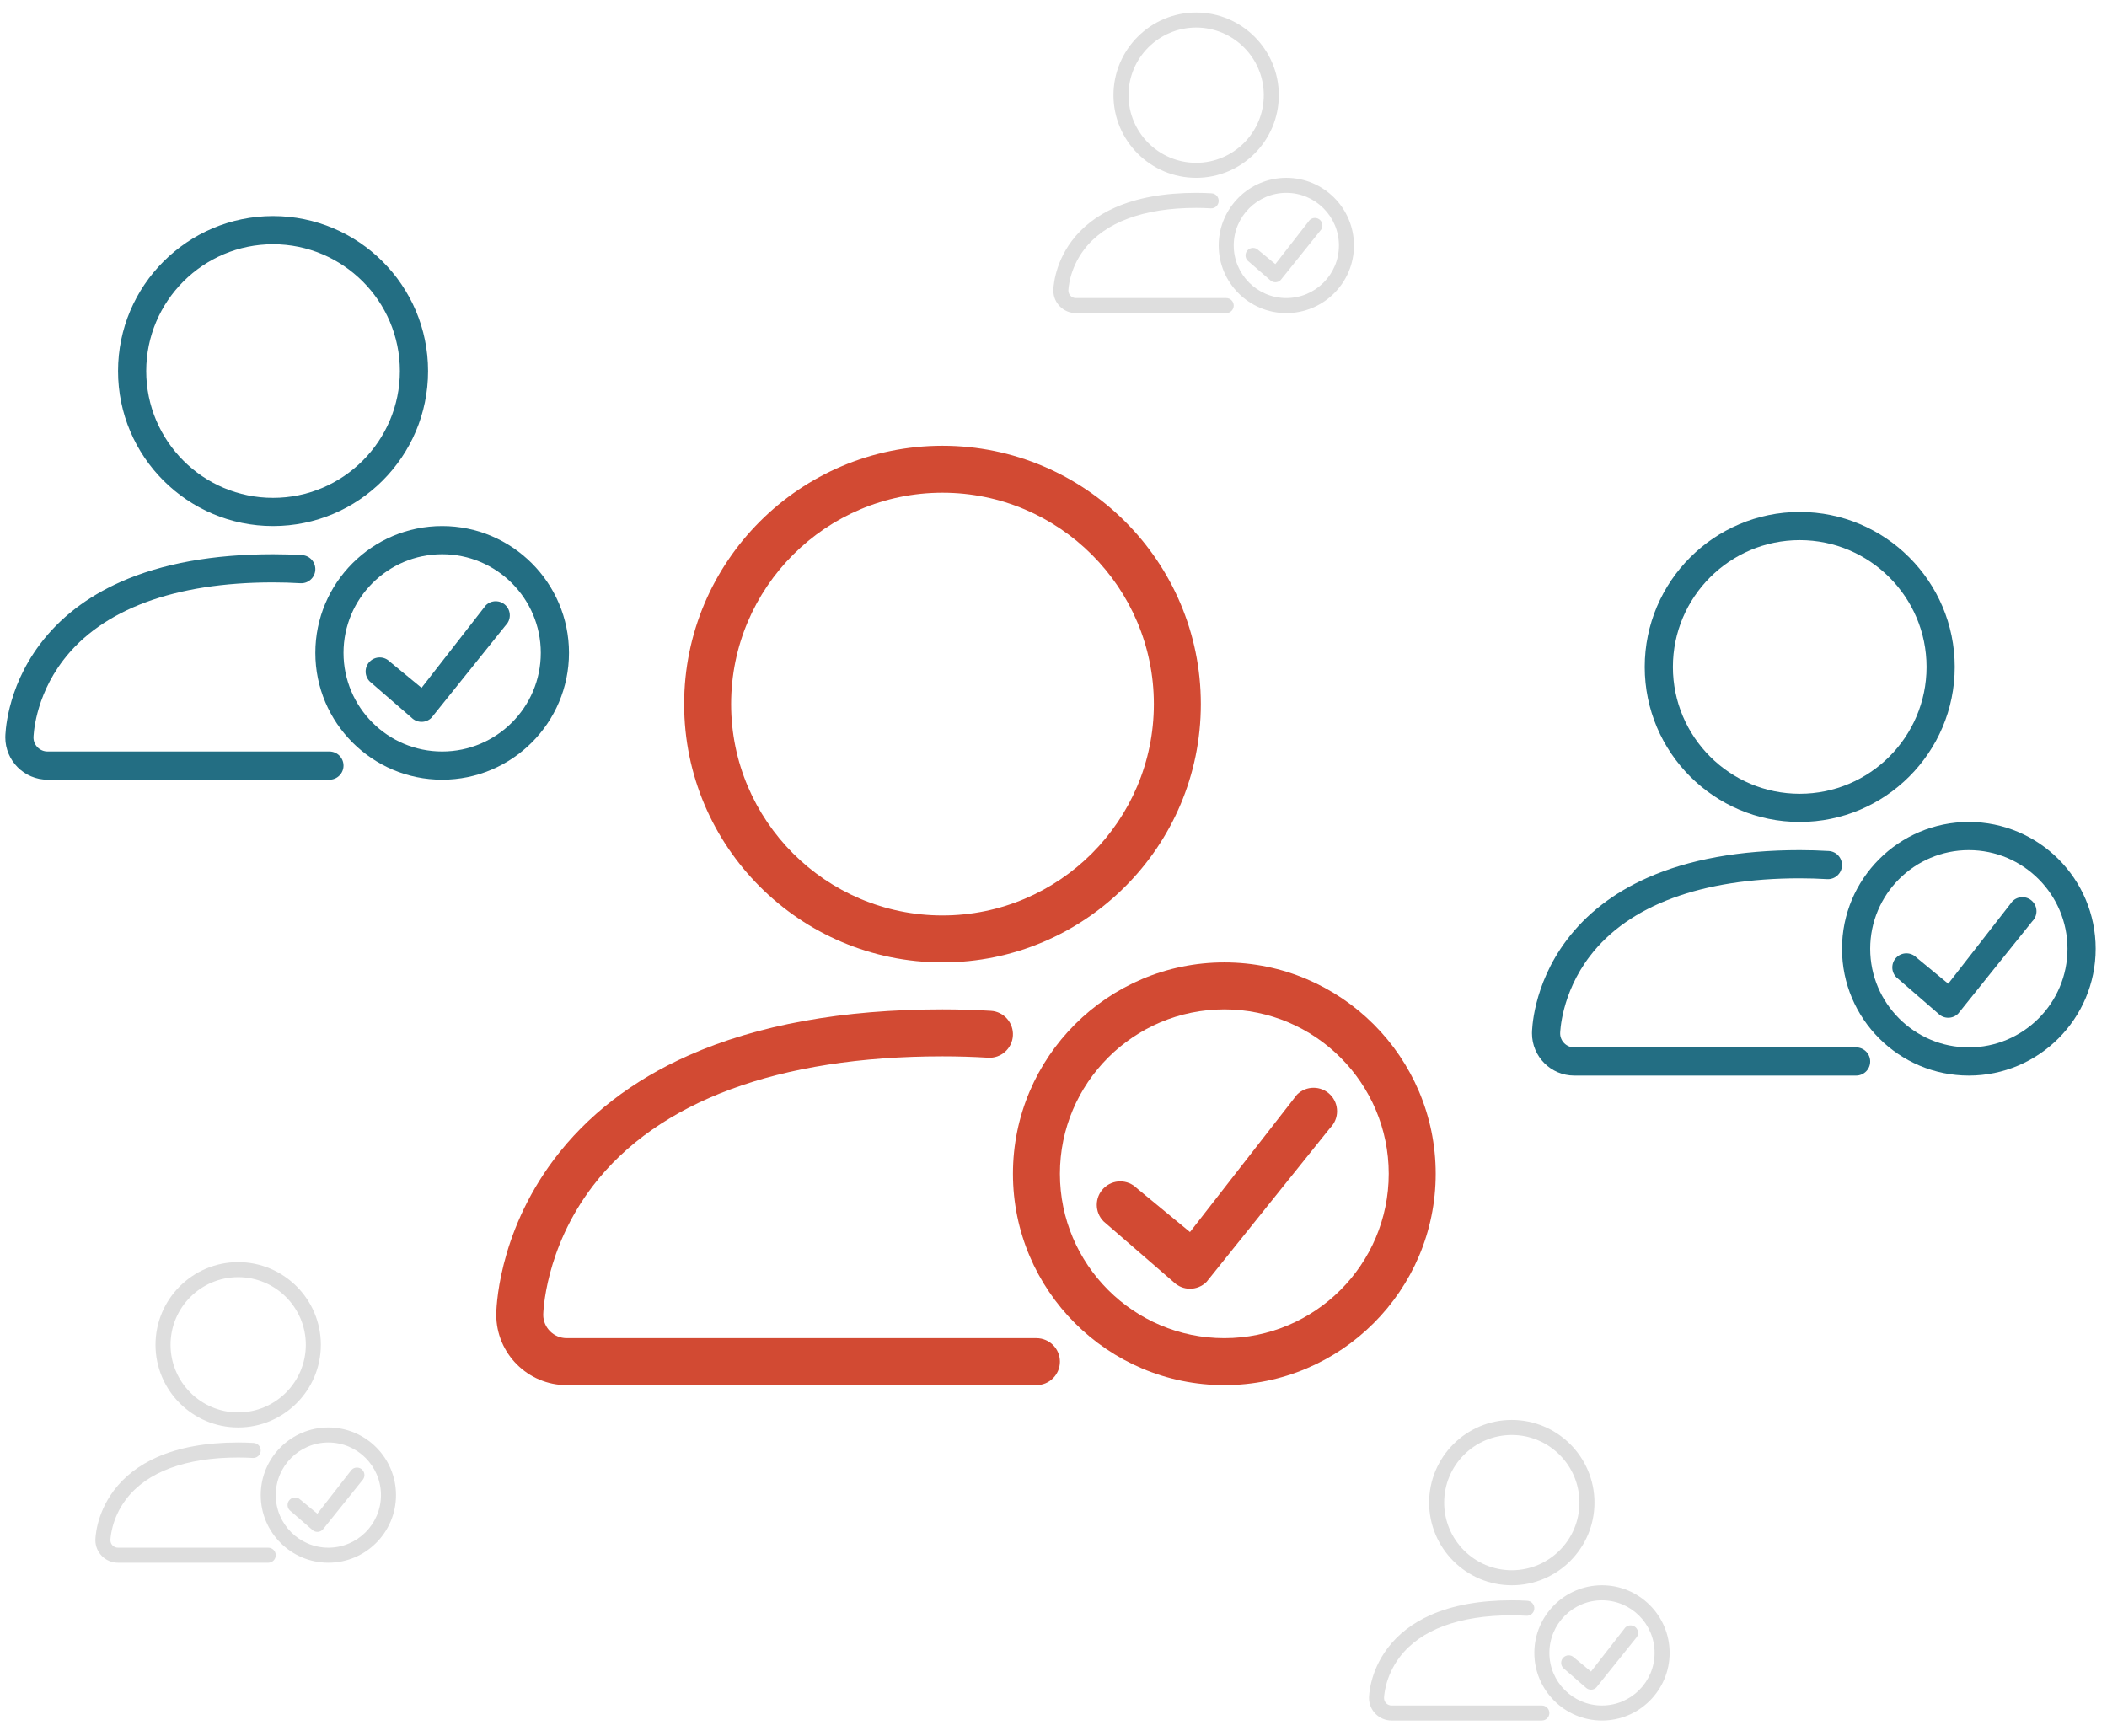 <?xml version="1.0" encoding="UTF-8"?>
<svg width="267px" height="220px" viewBox="0 0 267 220" version="1.1" xmlns="http://www.w3.org/2000/svg" xmlns:xlink="http://www.w3.org/1999/xlink">
    <!-- Generator: Sketch 52.6 (67491) - http://www.bohemiancoding.com/sketch -->
    <title>Slice 1</title>
    <desc>Created with Sketch.</desc>
    <g id="Page-1" stroke="none" stroke-width="1" fill="none" fill-rule="evenodd">
        <g id="Group" transform="translate(62.551, 56.227)" fill="#D24A33">
            <g id="0858-checkmark-circle" transform="translate(72.49, 76.326)">
                <path d="M13.653,29.902 L4.815,22.245 C3.654,21.084 3.654,19.197 4.815,18.037 C5.976,16.876 7.862,16.876 9.023,18.037 L15.754,23.587 L29.313,6.173 C30.473,5.012 32.36,5.012 33.521,6.173 C34.682,7.334 34.682,9.22 33.521,10.381 L17.855,29.902 C17.272,30.486 16.51,30.771 15.748,30.771 C14.998,30.771 14.236,30.48 13.653,29.902 Z" id="Path"></path>
            </g>
            <g id="0288-user-plus" transform="translate(0.334, 0.265)">
                <path d="M56.548,65.476 C38.494,65.476 23.81,50.792 23.81,32.738 C23.81,14.685 38.494,0 56.548,0 C74.601,0 89.286,14.685 89.286,32.738 C89.286,50.792 74.601,65.476 56.548,65.476 Z M56.548,5.952 C41.78,5.952 29.762,17.97 29.762,32.738 C29.762,47.506 41.78,59.524 56.548,59.524 C71.315,59.524 83.333,47.506 83.333,32.738 C83.333,17.97 71.315,5.952 56.548,5.952 Z" id="Shape" fill-rule="nonzero"></path>
                <path d="M68.452,119.048 L8.929,119.048 C4.006,119.048 0,115.042 0,110.119 C0,109.714 0.083,100.089 7.292,90.476 C11.488,84.881 17.232,80.435 24.369,77.268 C33.083,73.393 43.911,71.429 56.548,71.429 C58.637,71.429 60.702,71.494 62.685,71.613 C64.327,71.714 65.571,73.131 65.47,74.768 C65.369,76.405 63.952,77.661 62.315,77.554 C60.452,77.44 58.512,77.381 56.548,77.381 C35.792,77.381 20.476,83.054 12.256,93.786 C6.095,101.827 5.958,110.048 5.952,110.131 C5.952,111.762 7.286,113.095 8.929,113.095 L68.452,113.095 C70.095,113.095 71.429,114.429 71.429,116.071 C71.429,117.714 70.095,119.048 68.452,119.048 Z" id="Path"></path>
                <path d="M92.262,119.048 C77.494,119.048 65.476,107.03 65.476,92.262 C65.476,77.494 77.494,65.476 92.262,65.476 C107.03,65.476 119.048,77.494 119.048,92.262 C119.048,107.03 107.03,119.048 92.262,119.048 Z M92.262,71.429 C80.774,71.429 71.429,80.774 71.429,92.262 C71.429,103.75 80.774,113.095 92.262,113.095 C103.75,113.095 113.095,103.75 113.095,92.262 C113.095,80.774 103.75,71.429 92.262,71.429 Z" id="Shape" fill-rule="nonzero"></path>
            </g>
        </g>
        <g id="Group-Copy" transform="translate(0.273, 27.023)" fill="#236E83">
            <g id="0858-checkmark-circle" transform="translate(45.694, 48.995)">
                <path d="M6.192,14.941 L0.889,10.347 C0.192,9.651 0.192,8.518 0.889,7.822 C1.585,7.126 2.717,7.126 3.414,7.822 L7.452,11.152 L15.588,0.704 C16.284,0.007 17.416,0.007 18.113,0.704 C18.809,1.4 18.809,2.532 18.113,3.229 L8.713,14.941 C8.363,15.291 7.906,15.463 7.449,15.463 C6.999,15.463 6.542,15.288 6.192,14.941 Z" id="Path"></path>
            </g>
            <g id="0288-user-plus" transform="translate(0.4, 0.359)">
                <path d="M33.929,39.286 C23.096,39.286 14.286,30.475 14.286,19.643 C14.286,8.811 23.096,0 33.929,0 C44.761,0 53.571,8.811 53.571,19.643 C53.571,30.475 44.761,39.286 33.929,39.286 Z M33.929,3.571 C25.068,3.571 17.857,10.782 17.857,19.643 C17.857,28.504 25.068,35.714 33.929,35.714 C42.789,35.714 50,28.504 50,19.643 C50,10.782 42.789,3.571 33.929,3.571 Z" id="Shape" fill-rule="nonzero"></path>
                <path d="M41.071,71.429 L5.357,71.429 C2.404,71.429 0,69.025 0,66.071 C0,65.829 0.05,60.054 4.375,54.286 C6.893,50.929 10.339,48.261 14.621,46.361 C19.85,44.036 26.346,42.857 33.929,42.857 C35.182,42.857 36.421,42.896 37.611,42.968 C38.596,43.029 39.343,43.879 39.282,44.861 C39.221,45.843 38.371,46.596 37.389,46.532 C36.271,46.464 35.107,46.429 33.929,46.429 C21.475,46.429 12.286,49.832 7.354,56.271 C3.657,61.096 3.575,66.029 3.571,66.079 C3.571,67.057 4.371,67.857 5.357,67.857 L41.071,67.857 C42.057,67.857 42.857,68.657 42.857,69.643 C42.857,70.629 42.057,71.429 41.071,71.429 Z" id="Path"></path>
                <path d="M55.357,71.429 C46.496,71.429 39.286,64.218 39.286,55.357 C39.286,46.496 46.496,39.286 55.357,39.286 C64.218,39.286 71.429,46.496 71.429,55.357 C71.429,64.218 64.218,71.429 55.357,71.429 Z M55.357,42.857 C48.464,42.857 42.857,48.464 42.857,55.357 C42.857,62.25 48.464,67.857 55.357,67.857 C62.25,67.857 67.857,62.25 67.857,55.357 C67.857,48.464 62.25,42.857 55.357,42.857 Z" id="Shape" fill-rule="nonzero"></path>
            </g>
        </g>
        <g id="Group-Copy-2" transform="translate(132.734, 0.859)" fill="#DEDEDE">
            <g id="0858-checkmark-circle" transform="translate(24.837, 26.064)">
                <path d="M3.369,8.569 L0.541,6.118 C0.169,5.747 0.169,5.143 0.541,4.772 C0.912,4.4 1.516,4.4 1.887,4.772 L4.041,6.548 L8.38,0.975 C8.751,0.604 9.355,0.604 9.727,0.975 C10.098,1.347 10.098,1.951 9.727,2.322 L4.714,8.569 C4.527,8.755 4.283,8.847 4.039,8.847 C3.799,8.847 3.556,8.753 3.369,8.569 Z" id="Path"></path>
            </g>
            <g id="0288-user-plus" transform="translate(0.747, 0.725)">
                <path d="M18.095,20.952 C12.318,20.952 7.619,16.253 7.619,10.476 C7.619,4.699 12.318,0 18.095,0 C23.872,0 28.571,4.699 28.571,10.476 C28.571,16.253 23.872,20.952 18.095,20.952 Z M18.095,1.905 C13.37,1.905 9.524,5.75 9.524,10.476 C9.524,15.202 13.37,19.048 18.095,19.048 C22.821,19.048 26.667,15.202 26.667,10.476 C26.667,5.75 22.821,1.905 18.095,1.905 Z" id="Shape" fill-rule="nonzero"></path>
                <path d="M21.905,38.095 L2.857,38.095 C1.282,38.095 0,36.813 0,35.238 C0,35.109 0.027,32.029 2.333,28.952 C3.676,27.162 5.514,25.739 7.798,24.726 C10.587,23.486 14.051,22.857 18.095,22.857 C18.764,22.857 19.425,22.878 20.059,22.916 C20.585,22.949 20.983,23.402 20.95,23.926 C20.918,24.45 20.465,24.851 19.941,24.817 C19.345,24.781 18.724,24.762 18.095,24.762 C11.453,24.762 6.552,26.577 3.922,30.011 C1.95,32.585 1.907,35.215 1.905,35.242 C1.905,35.764 2.331,36.19 2.857,36.19 L21.905,36.19 C22.43,36.19 22.857,36.617 22.857,37.143 C22.857,37.669 22.43,38.095 21.905,38.095 Z" id="Path"></path>
                <path d="M29.524,38.095 C24.798,38.095 20.952,34.25 20.952,29.524 C20.952,24.798 24.798,20.952 29.524,20.952 C34.25,20.952 38.095,24.798 38.095,29.524 C38.095,34.25 34.25,38.095 29.524,38.095 Z M29.524,22.857 C25.848,22.857 22.857,25.848 22.857,29.524 C22.857,33.2 25.848,36.19 29.524,36.19 C33.2,36.19 36.19,33.2 36.19,29.524 C36.19,25.848 33.2,22.857 29.524,22.857 Z" id="Shape" fill-rule="nonzero"></path>
            </g>
        </g>
        <g id="Group-Copy-4" transform="translate(11.34, 159.227)" fill="#DEDEDE">
            <g id="0858-checkmark-circle" transform="translate(24.837, 26.064)">
                <path d="M3.369,8.569 L0.541,6.118 C0.169,5.747 0.169,5.143 0.541,4.772 C0.912,4.4 1.516,4.4 1.887,4.772 L4.041,6.548 L8.38,0.975 C8.751,0.604 9.355,0.604 9.727,0.975 C10.098,1.347 10.098,1.951 9.727,2.322 L4.714,8.569 C4.527,8.755 4.283,8.847 4.039,8.847 C3.799,8.847 3.556,8.753 3.369,8.569 Z" id="Path"></path>
            </g>
            <g id="0288-user-plus" transform="translate(0.747, 0.725)">
                <path d="M18.095,20.952 C12.318,20.952 7.619,16.253 7.619,10.476 C7.619,4.699 12.318,0 18.095,0 C23.872,0 28.571,4.699 28.571,10.476 C28.571,16.253 23.872,20.952 18.095,20.952 Z M18.095,1.905 C13.37,1.905 9.524,5.75 9.524,10.476 C9.524,15.202 13.37,19.048 18.095,19.048 C22.821,19.048 26.667,15.202 26.667,10.476 C26.667,5.75 22.821,1.905 18.095,1.905 Z" id="Shape" fill-rule="nonzero"></path>
                <path d="M21.905,38.095 L2.857,38.095 C1.282,38.095 0,36.813 0,35.238 C0,35.109 0.027,32.029 2.333,28.952 C3.676,27.162 5.514,25.739 7.798,24.726 C10.587,23.486 14.051,22.857 18.095,22.857 C18.764,22.857 19.425,22.878 20.059,22.916 C20.585,22.949 20.983,23.402 20.95,23.926 C20.918,24.45 20.465,24.851 19.941,24.817 C19.345,24.781 18.724,24.762 18.095,24.762 C11.453,24.762 6.552,26.577 3.922,30.011 C1.95,32.585 1.907,35.215 1.905,35.242 C1.905,35.764 2.331,36.19 2.857,36.19 L21.905,36.19 C22.43,36.19 22.857,36.617 22.857,37.143 C22.857,37.669 22.43,38.095 21.905,38.095 Z" id="Path"></path>
                <path d="M29.524,38.095 C24.798,38.095 20.952,34.25 20.952,29.524 C20.952,24.798 24.798,20.952 29.524,20.952 C34.25,20.952 38.095,24.798 38.095,29.524 C38.095,34.25 34.25,38.095 29.524,38.095 Z M29.524,22.857 C25.848,22.857 22.857,25.848 22.857,29.524 C22.857,33.2 25.848,36.19 29.524,36.19 C33.2,36.19 36.19,33.2 36.19,29.524 C36.19,25.848 33.2,22.857 29.524,22.857 Z" id="Shape" fill-rule="nonzero"></path>
            </g>
        </g>
        <g id="Group-Copy-5" transform="translate(172.734, 179.227)" fill="#DEDEDE">
            <g id="0858-checkmark-circle" transform="translate(24.837, 26.064)">
                <path d="M3.369,8.569 L0.541,6.118 C0.169,5.747 0.169,5.143 0.541,4.772 C0.912,4.4 1.516,4.4 1.887,4.772 L4.041,6.548 L8.38,0.975 C8.751,0.604 9.355,0.604 9.727,0.975 C10.098,1.347 10.098,1.951 9.727,2.322 L4.714,8.569 C4.527,8.755 4.283,8.847 4.039,8.847 C3.799,8.847 3.556,8.753 3.369,8.569 Z" id="Path"></path>
            </g>
            <g id="0288-user-plus" transform="translate(0.747, 0.725)">
                <path d="M18.095,20.952 C12.318,20.952 7.619,16.253 7.619,10.476 C7.619,4.699 12.318,0 18.095,0 C23.872,0 28.571,4.699 28.571,10.476 C28.571,16.253 23.872,20.952 18.095,20.952 Z M18.095,1.905 C13.37,1.905 9.524,5.75 9.524,10.476 C9.524,15.202 13.37,19.048 18.095,19.048 C22.821,19.048 26.667,15.202 26.667,10.476 C26.667,5.75 22.821,1.905 18.095,1.905 Z" id="Shape" fill-rule="nonzero"></path>
                <path d="M21.905,38.095 L2.857,38.095 C1.282,38.095 0,36.813 0,35.238 C0,35.109 0.027,32.029 2.333,28.952 C3.676,27.162 5.514,25.739 7.798,24.726 C10.587,23.486 14.051,22.857 18.095,22.857 C18.764,22.857 19.425,22.878 20.059,22.916 C20.585,22.949 20.983,23.402 20.95,23.926 C20.918,24.45 20.465,24.851 19.941,24.817 C19.345,24.781 18.724,24.762 18.095,24.762 C11.453,24.762 6.552,26.577 3.922,30.011 C1.95,32.585 1.907,35.215 1.905,35.242 C1.905,35.764 2.331,36.19 2.857,36.19 L21.905,36.19 C22.43,36.19 22.857,36.617 22.857,37.143 C22.857,37.669 22.43,38.095 21.905,38.095 Z" id="Path"></path>
                <path d="M29.524,38.095 C24.798,38.095 20.952,34.25 20.952,29.524 C20.952,24.798 24.798,20.952 29.524,20.952 C34.25,20.952 38.095,24.798 38.095,29.524 C38.095,34.25 34.25,38.095 29.524,38.095 Z M29.524,22.857 C25.848,22.857 22.857,25.848 22.857,29.524 C22.857,33.2 25.848,36.19 29.524,36.19 C33.2,36.19 36.19,33.2 36.19,29.524 C36.19,25.848 33.2,22.857 29.524,22.857 Z" id="Shape" fill-rule="nonzero"></path>
            </g>
        </g>
        <g id="Group-Copy-3" transform="translate(193.734, 64.523)" fill="#236E83">
            <g id="0858-checkmark-circle" transform="translate(45.694, 48.995)">
                <path d="M6.192,14.941 L0.889,10.347 C0.192,9.651 0.192,8.518 0.889,7.822 C1.585,7.126 2.717,7.126 3.414,7.822 L7.452,11.152 L15.588,0.704 C16.284,0.007 17.416,0.007 18.113,0.704 C18.809,1.4 18.809,2.532 18.113,3.229 L8.713,14.941 C8.363,15.291 7.906,15.463 7.449,15.463 C6.999,15.463 6.542,15.288 6.192,14.941 Z" id="Path"></path>
            </g>
            <g id="0288-user-plus" transform="translate(0.4, 0.359)">
                <path d="M33.929,39.286 C23.096,39.286 14.286,30.475 14.286,19.643 C14.286,8.811 23.096,0 33.929,0 C44.761,0 53.571,8.811 53.571,19.643 C53.571,30.475 44.761,39.286 33.929,39.286 Z M33.929,3.571 C25.068,3.571 17.857,10.782 17.857,19.643 C17.857,28.504 25.068,35.714 33.929,35.714 C42.789,35.714 50,28.504 50,19.643 C50,10.782 42.789,3.571 33.929,3.571 Z" id="Shape" fill-rule="nonzero"></path>
                <path d="M41.071,71.429 L5.357,71.429 C2.404,71.429 0,69.025 0,66.071 C0,65.829 0.05,60.054 4.375,54.286 C6.893,50.929 10.339,48.261 14.621,46.361 C19.85,44.036 26.346,42.857 33.929,42.857 C35.182,42.857 36.421,42.896 37.611,42.968 C38.596,43.029 39.343,43.879 39.282,44.861 C39.221,45.843 38.371,46.596 37.389,46.532 C36.271,46.464 35.107,46.429 33.929,46.429 C21.475,46.429 12.286,49.832 7.354,56.271 C3.657,61.096 3.575,66.029 3.571,66.079 C3.571,67.057 4.371,67.857 5.357,67.857 L41.071,67.857 C42.057,67.857 42.857,68.657 42.857,69.643 C42.857,70.629 42.057,71.429 41.071,71.429 Z" id="Path"></path>
                <path d="M55.357,71.429 C46.496,71.429 39.286,64.218 39.286,55.357 C39.286,46.496 46.496,39.286 55.357,39.286 C64.218,39.286 71.429,46.496 71.429,55.357 C71.429,64.218 64.218,71.429 55.357,71.429 Z M55.357,42.857 C48.464,42.857 42.857,48.464 42.857,55.357 C42.857,62.25 48.464,67.857 55.357,67.857 C62.25,67.857 67.857,62.25 67.857,55.357 C67.857,48.464 62.25,42.857 55.357,42.857 Z" id="Shape" fill-rule="nonzero"></path>
            </g>
        </g>
    </g>
</svg>